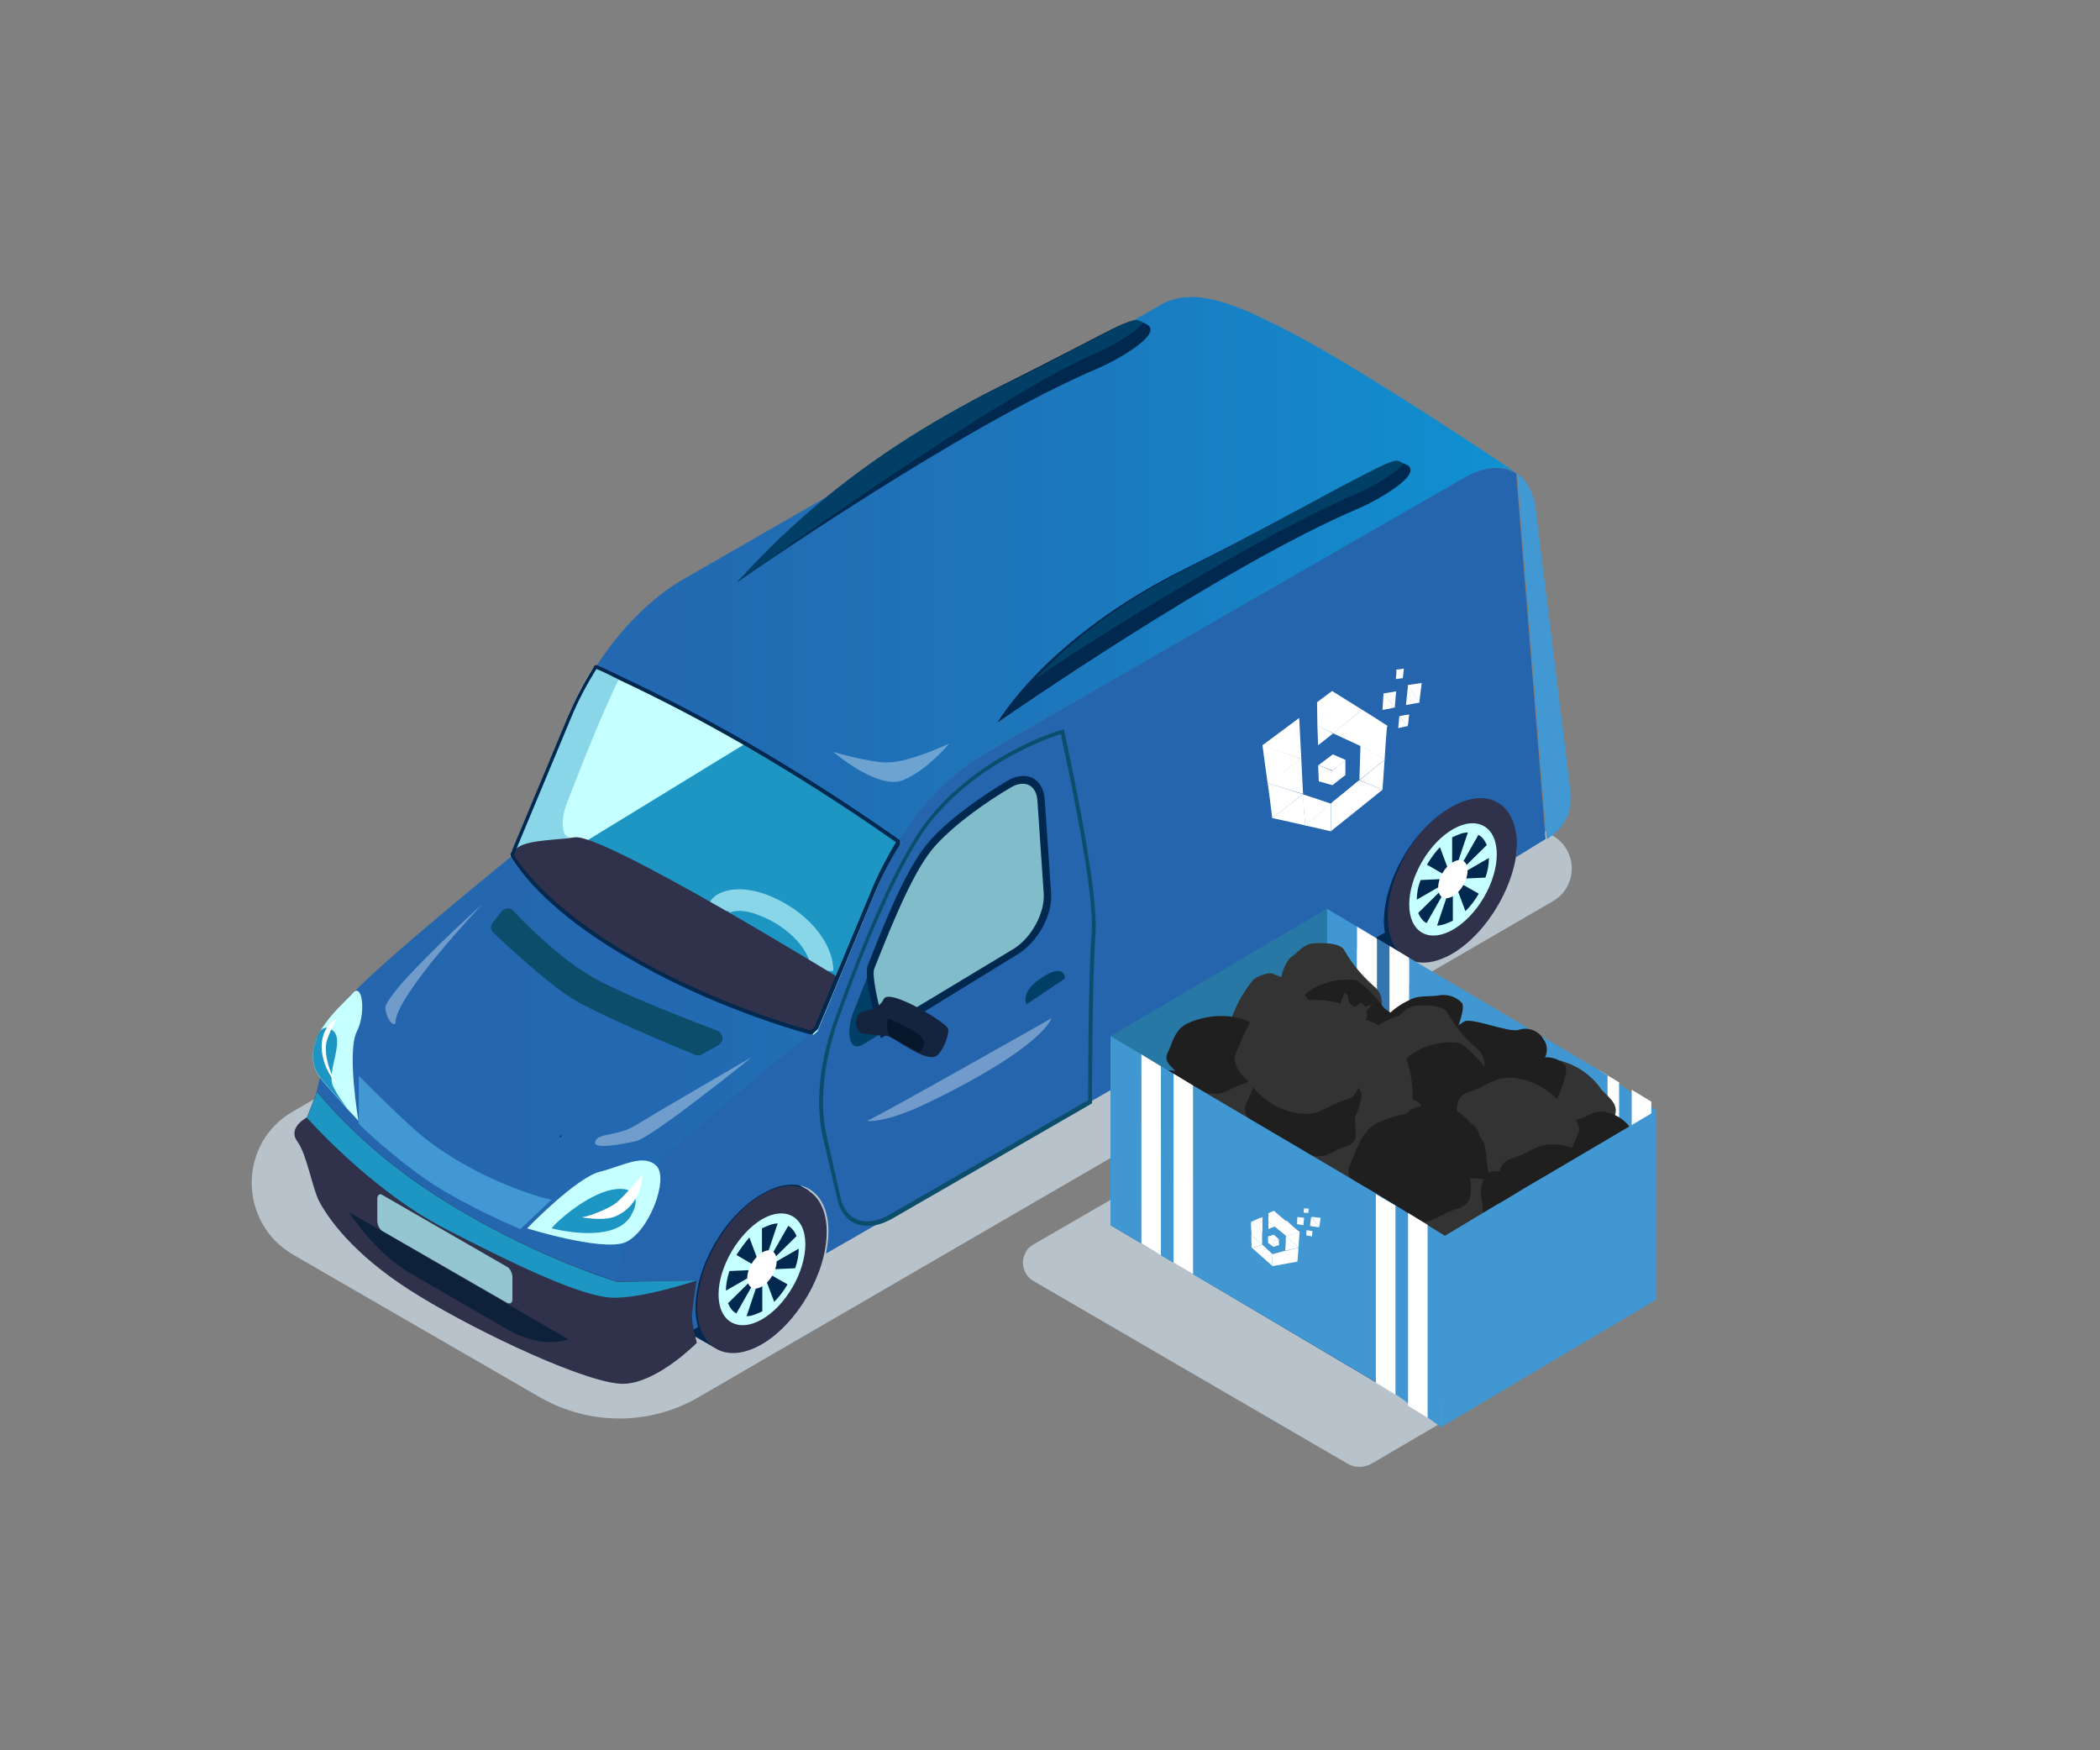 <?xml version="1.0" encoding="utf-8"?>
<!-- Generator: Adobe Illustrator 24.0.0, SVG Export Plug-In . SVG Version: 6.00 Build 0)  -->
<svg version="1.1" id="Layer_1" xmlns="http://www.w3.org/2000/svg" xmlns:xlink="http://www.w3.org/1999/xlink" x="0px" y="0px"
	 viewBox="0 0 600 500" style="enable-background:new 0 0 600 500;" xml:space="preserve">
<rect x="0" y="0" width="600" height="500" fill="#808080" stroke="none"/>
<style type="text/css">
	.st0{opacity:0.66;fill:#D3E3EF;enable-background:new    ;}
	.st1{fill:#01284F;}
	.st2{fill:#30314A;}
	.st3{fill:#C5FFFF;}
	.st4{fill:#FFFFFF;}
	.st5{fill:url(#SVGID_1_);}
	.st6{fill:#2565AD;}
	.st7{fill:#14243F;}
	.st8{fill:#4198D3;}
	.st9{fill:#013F66;}
	.st10{opacity:0.65;fill:#C5FFFF;enable-background:new    ;}
	.st11{fill:#06172B;}
	.st12{fill:#0D4D6C;}
	.st13{fill:#0D213B;}
	.st14{fill:#93C6D1;}
	.st15{fill:#1E96C4;}
	.st16{fill:#8AD6E9;}
	.st17{opacity:0.35;fill:#FFFFFF;enable-background:new    ;}
	.st18{fill:#4197D2;}
	.st19{fill:#3375AF;}
	.st20{fill:#204880;}
	.st21{fill:#2878A5;}
	.st22{fill:#333333;}
	.st23{fill:#1F1F1F;}
	.st24{fill:none;}
</style>
<path class="st0" d="M199.3,399.3l244.3-141.8c7.3-4.2,7.3-14.6,0-18.8l-112.2-64.8L83.7,317.5c-15.8,9.1-15.6,31.8,0,40.9
	l70.8,40.9C168.5,407.2,185.5,407.2,199.3,399.3z"/>
<g>
	<g>
		<polygon class="st1" points="231.1,344.9 231.1,340.1 223,335.5 197.9,381.4 204,384.9 		"/>
		<g>
			<path class="st1" d="M191.9,369.1c0-11.7,8.4-26.1,18.5-32.1c10.2-5.9,18.5-1.1,18.5,10.6c0,11.7-8.4,26.1-18.5,32.1
				C200.1,385.7,191.9,381,191.9,369.1z"/>
		</g>
		<g>
			<path class="st2" d="M217.7,384c10.2-6,18.5-20.4,18.5-32.1s-8.4-16.5-18.5-10.6c-10.2,6-18.5,20.4-18.5,32.1
				S207.5,389.9,217.7,384z M217.7,349.3c6.4-3.8,11.7-0.7,11.7,6.7s-5.3,16.5-11.7,20.2c-6.4,3.8-11.7,0.7-11.7-6.7
				C206,362,211.3,353,217.7,349.3z"/>
		</g>
		<g>
			<path class="st3" d="M205.3,369.8c0,7.8,5.6,11,12.4,7.1c6.8-3.9,12.4-13.5,12.4-21.5c0-7.8-5.6-11-12.4-7.1
				C210.9,352.4,205.3,362,205.3,369.8z"/>
		</g>
		<g>
			<path class="st1" d="M220.8,359.8l6.8-6.7c-0.6-1.4-1.4-2.4-2.4-2.9l-5,8.8C220.3,359.1,220.6,359.4,220.8,359.8z"/>
		</g>
		<g>
			<path class="st1" d="M220.6,362.6l6.6-0.3c0.7-2,1-3.8,1-5.6l-7.3,4.2C220.9,361.5,220.8,362,220.6,362.6z"/>
		</g>
		<g>
			<path class="st1" d="M219.9,364c-0.3,0.6-0.7,1.1-1.1,1.5l2.4,6.4c1.4-1.4,2.8-3.2,3.8-5L219.9,364z"/>
		</g>
		<g>
			<path class="st1" d="M216.4,366.8l-3.1,9.2c1.4,0,2.8-0.6,4.5-1.4v-8.2C217.3,366.6,216.9,366.8,216.4,366.8z"/>
		</g>
		<g>
			<path class="st1" d="M222.2,349.5c-1.4,0-2.8,0.6-4.5,1.4v8.2c0.4-0.3,1-0.4,1.4-0.4L222.2,349.5z"/>
		</g>
		<g>
			<path class="st1" d="M210.4,358.5l5,2.9c0.3-0.6,0.7-1.1,1.1-1.5l-2.4-6.4C212.8,355,211.6,356.7,210.4,358.5z"/>
		</g>
		<g>
			<path class="st1" d="M207.4,368.7l7.3-4.2c0-0.6,0.1-1.1,0.3-1.7l-6.6,0.3C207.8,365,207.4,366.9,207.4,368.7z"/>
		</g>
		<g>
			<path class="st1" d="M214.8,365.6l-6.8,6.7c0.6,1.4,1.4,2.4,2.4,2.9l5-8.8C215.2,366.3,214.9,366.1,214.8,365.6z"/>
		</g>
		<g>
			<path class="st1" d="M217.7,359.1v-8.2V359.1z"/>
		</g>
		<g>
			<path class="st4" d="M213.5,365.1c0,2.6,1.8,3.8,4.2,2.4s4.2-4.6,4.2-7.3s-1.8-3.8-4.2-2.4C215.5,359.2,213.5,362.4,213.5,365.1z
				"/>
		</g>
	</g>
	<g>
		<polygon class="st1" points="428.4,233.3 428.4,228.6 420.4,224 395.2,269.9 401.3,273.4 		"/>
		<g>
			<path class="st1" d="M389.2,257.6c0-11.7,8.4-26.1,18.5-32.1c10.2-5.9,18.5-1.1,18.5,10.6c0,11.7-8.4,26.1-18.5,32.1
				C397.5,274,389.2,269.3,389.2,257.6z"/>
		</g>
		<g>
			<path class="st2" d="M415,272.4c10.2-6,18.5-20.4,18.5-32.1s-8.4-16.4-18.5-10.6c-10.2,6-18.5,20.4-18.5,32.1
				C396.4,273.6,404.8,278.4,415,272.4z M415.1,237.6c6.4-3.8,11.7-0.7,11.7,6.7s-5.3,16.5-11.7,20.2c-6.4,3.8-11.7,0.7-11.7-6.7
				C403.4,250.5,408.6,241.4,415.1,237.6z"/>
		</g>
		<g>
			
				<ellipse transform="matrix(0.505 -0.863 0.863 0.505 -11.093 482.696)" class="st3" cx="415.1" cy="251" rx="17.6" ry="10.2"/>
		</g>
		<g>
			<path class="st1" d="M418,248.1l6.8-6.7c-0.6-1.4-1.4-2.4-2.4-2.9l-5,8.8C417.6,247.4,417.9,247.7,418,248.1z"/>
		</g>
		<g>
			<path class="st1" d="M417.9,251l6.5-0.3c0.7-1.9,1-3.8,1-5.6l-7.3,4.2C418.2,249.8,418.2,250.5,417.9,251z"/>
		</g>
		<g>
			<path class="st1" d="M417.4,252.4c-0.3,0.6-0.7,1.1-1.1,1.5l2.4,6.4c1.4-1.4,2.8-3.2,3.8-5L417.4,252.4z"/>
		</g>
		<g>
			<path class="st1" d="M413.7,255.2l-3.1,9.2c1.4,0,2.8-0.6,4.5-1.4v-8.2C414.6,254.9,414.1,255.1,413.7,255.2z"/>
		</g>
		<g>
			<path class="st1" d="M419.4,237.8c-1.4,0-2.8,0.6-4.5,1.4v8.2c0.4-0.3,1-0.4,1.4-0.4L419.4,237.8z"/>
		</g>
		<g>
			<path class="st1" d="M407.7,247l5,2.9c0.3-0.6,0.7-1.1,1.1-1.5l-2.4-6.4C410.1,243.4,408.9,245,407.7,247z"/>
		</g>
		<g>
			<path class="st1" d="M404.8,257l7.3-4.2c0-0.6,0.1-1.1,0.3-1.7l-6.5,0.3C405.1,253.4,404.8,255.2,404.8,257z"/>
		</g>
		<g>
			<path class="st1" d="M412,254.1l-6.8,6.7c0.6,1.4,1.4,2.4,2.4,2.9l5-8.8C412.5,254.8,412.3,254.5,412,254.1z"/>
		</g>
		<g>
			<path class="st1" d="M415.1,247.4v-8.2V247.4z"/>
		</g>
		<g>
			<path class="st4" d="M410.9,253.6c0,2.7,1.8,3.8,4.2,2.4s4.2-4.6,4.2-7.3s-1.8-3.8-4.2-2.4S410.9,250.9,410.9,253.6z"/>
		</g>
	</g>
	
		<linearGradient id="SVGID_1_" gradientUnits="userSpaceOnUse" x1="-927.051" y1="-173.99" x2="-581.541" y2="-173.99" gradientTransform="matrix(-1 0 0 -1 -493.671 64)">
		<stop  offset="0" style="stop-color:#0F92D3"/>
		<stop  offset="8.520000e-02" style="stop-color:#128BCD"/>
		<stop  offset="0.4" style="stop-color:#1D76BB"/>
		<stop  offset="0.708" style="stop-color:#2369B1"/>
		<stop  offset="1" style="stop-color:#2565AD"/>
	</linearGradient>
	<path class="st5" d="M433.4,135.2c-3.8-2.4-9.1-2.1-14.8,1.3L282,214.9c-9.5,5.4-18.4,14.6-25.2,25.5c-2.8,4.3-5.2,8.9-7.1,13.8
		l-16.4,39.6c-0.4,0.3-0.7,0.6-1.1,1c-14.6,12-44.3,36.7-47.1,41.5c-3.6,6.7-8.4,27.8-8.4,27.8l-1.8,6.4l3.6,20.2l0.1,0.4
		l-86.9-49.6l-0.1-0.4l-3.6-20.2l1.8-6.4c0,0,0.7-2.9,1.7-7c1.7-6.7,4.5-16.6,6.7-20.6c2.8-5.2,34-30.9,48.2-42.5l16.4-39.6
		c2.1-4.9,4.6-9.8,7.4-14.2c6.8-10.7,15.8-19.8,25-25.1l136.6-78.5c10.2-5.9,24.4,1.7,34,6.4C386.8,103.8,430,132.9,433.4,135.2z"/>
	<path class="st6" d="M433.1,244.9c0.1-1.1,0.3-2.2,0.3-3.5c0-12-8.5-16.9-19-10.7c-10.5,6-19,20.6-19,32.6c0,1.1,0.1,2.1,0.3,3.1
		L236,358.1c0.4-2.1,0.7-4.2,0.7-6.3c0-12-8.5-16.9-19-10.7c-10.5,6-19,20.6-19,32.6c0,2,0.3,3.8,0.7,5.4l-21.1,12.1l-0.1-0.4
		l-3.6-20.2l1.8-6.4c0,0,4.7-21,8.4-27.8c2.8-5,32.3-29.6,47.1-41.5c0.4-0.3,0.8-0.7,1.1-1l16.4-39.6c1.9-4.7,4.3-9.5,7.1-13.8
		c6.8-11,15.9-20.1,25.2-25.5l136.6-78.5c5.9-3.4,11.1-3.6,14.8-1.3c0.1,0,0.1,0.1,0.1,0.1l8.4,104.4L433.1,244.9z"/>
	<polygon class="st7" points="160.4,324.8 159.8,324.8 160.4,324.2 	"/>
	<path class="st8" d="M441.9,239.7l-8.4-104.4c2.6,1.8,4.5,5,5.2,9.5l10,81.1C449.6,231.5,446.8,237,441.9,239.7z"/>
	<path class="st9" d="M246.7,298.3c-4.3,2.6-5-3.6-2.9-9.1c6.4-16.2,15.6-40.6,22.9-48.5c6-6.6,14.8-12.4,21.2-16.3
		c4.9-2.9,9.1-1.1,9.5,4.3l1.8,26.5c0.4,5.9-3.8,13.5-9.1,16.7L246.7,298.3z"/>
	<g>
		<path class="st10" d="M248.9,276.3c6-15.1,11.9-29.1,17.9-35.7s14.8-12.4,21.2-16.3c4.9-2.9,9.1-1.1,9.5,4.3l1.8,26.5
			c0.4,5.9-3.8,13.5-9.1,16.7L252.1,295C252.1,295,247.7,279.3,248.9,276.3z"/>
		<path class="st1" d="M251.7,296.6l-0.4-1.3c-0.8-2.6-4.6-16-3.4-19.4c5.9-15.1,11.7-29.1,18-36c6.1-6.7,15.1-12.7,21.5-16.6
			c2.8-1.8,5.6-2.1,7.7-1c2,1.1,3.2,3.2,3.4,6.1l1.8,26.5c0.6,6.3-3.8,14.2-9.5,17.7L251.7,296.6z M292.3,223.9
			c-1.3,0-2.5,0.4-3.9,1.3c-6.4,3.8-15.1,9.8-21,16.2c-5.9,6.4-11.7,20.4-17.6,35.3c-0.8,1.7,1.1,10.3,2.9,16.6l37-22.3
			c5-3.1,8.9-10.3,8.5-15.8l-1.8-26.5c-0.1-2.1-1-3.6-2.2-4.3C293.5,224,293,223.9,292.3,223.9z"/>
	</g>
	<path class="st11" d="M162.6,239.3l2.2-0.6C164,239.2,163.2,239.3,162.6,239.3z"/>
	<g>
		<path class="st12" d="M247.8,350.2c-1.3,0-2.4-0.3-3.5-0.7c-2.5-1.1-4.2-3.4-5-6.7l-4.2-18c-2.2-9.5-1-21.5,3.5-33.9
			c7.3-20.2,18-46.9,27.6-58.1c15.3-18.1,37-24.3,37.2-24.3l0.6-0.1l0.1,0.6c0.4,1.8,9.9,44.5,8.9,57.9c-1,13.3-1,47.7-1,48v0.3
			l-57.2,33C252.4,349.5,250,350.3,247.8,350.2z M236.2,324.6l4,17.7c0.7,2.9,2.2,5,4.5,6c2.6,1.1,6.1,0.7,9.6-1.4l56.6-32.6
			c0-3.5,0-35,1-47.7c1-12.4-7.7-51.6-8.8-56.9c-3.5,1.1-22.3,7.5-36.1,23.7c-9.5,11.1-20.2,37.6-27.5,57.9
			C235.3,303.6,234,315.3,236.2,324.6L236.2,324.6z"/>
	</g>
	<g>
		<path class="st3" d="M232.1,295.5h-0.1c-17.7-5-35.6-12.4-50.5-20.9c-16.6-9.5-28.9-19.8-35.6-29.8c-0.1-0.1-0.1-0.4,0-0.6
			l16.4-39.6c2.1-4.9,4.5-9.8,7.4-14.2c0.1-0.1,0.3-0.3,0.4-0.3s0.1,0,0.3,0c2.4,1.1,4.6,2.1,6.8,3.2c11.9,5.6,23.8,11.9,35.8,18.8
			c14.6,8.4,29.4,17.9,44.1,28.2c0.3,0.1,0.3,0.6,0.1,0.7c-2.8,4.3-5.2,8.9-7.1,13.7l-16.4,39.6c0,0.1-0.1,0.1-0.1,0.3
			c-0.4,0.3-0.7,0.6-1.1,1C232.3,295.4,232.2,295.5,232.1,295.5z"/>
	</g>
	<path class="st2" d="M199.1,383.6c0,0-10.9,11.1-20.5,11.7s-41.8-14.6-58.7-25c-16.9-10.2-25.1-20.5-28.6-26.9
		c-2.1-3.9-3.6-13.7-6.4-17.4c-2.8-3.9,2.8-6.8,2.8-6.8l2.9-7.4c0,0,11.8,15.2,32.8,28.9c27.5,17.9,53,25.4,53,25.4l22.6-0.3
		c0,0-1.1,7.4-1.3,9.9C197.6,378,199.1,383.6,199.1,383.6z"/>
	<path class="st13" d="M144.5,379.5L117.7,364c-6.6-3.8-12.8-10-18-17.7c0-0.1,62.7,36.3,62.7,36.3
		C157.5,384.3,151.1,383.4,144.5,379.5z"/>
	<path class="st14" d="M144.9,372.2l-35.6-20.5c-0.8-0.4-1.5-1.8-1.5-2.9v-6.3c0-1.1,0.7-1.7,1.5-1.1l35.6,20.5
		c0.8,0.4,1.5,1.8,1.5,2.9v6.3C146.4,372.2,145.8,372.6,144.9,372.2z"/>
	<path class="st15" d="M199.1,365.8c0,0-15.9,5.3-24.4,4.9s-26.5-8.8-47.7-19.8c-21.2-11-39.3-31.6-39.3-31.6l2.9-7.4
		c0,0,11.8,15.2,32.8,28.9c27.5,17.9,53,25.4,53,25.4L199.1,365.8z"/>
	<g>
		<path class="st3" d="M102.4,320.2c0,0-1.1-1.3-2.7-2.9c0,0,0,0-0.1-0.1l-0.1-0.1c-2.9-3.4-7.3-8.1-8.1-9.3
			c-2.5-3.5-2.4-7.1-1.1-10.5V297c0.4-0.8,0.8-1.8,1.3-2.6c2.9-4.9,7.7-8.9,9.2-10.7c2.7-3.2,3.9,5.6,1.1,11.1
			C99.1,300.5,102.4,320.2,102.4,320.2z"/>
		<path class="st3" d="M150.6,350.9c0,0,14.1-14.6,20.9-16.2c6.7-1.7,12.3-5.2,16-1.7c3.8,3.6-2.2,19.4-9.1,22
			C171.4,357.4,150.6,350.9,150.6,350.9z"/>
	</g>
	<g>
		<path class="st8" d="M103.5,310.1v10.7c0,0,9.3,9.2,20.1,16.3s24.8,13,24.8,13l7-6.5c0,0-18.8-4.6-35-17.4
			C114.9,321.7,103.5,310.1,103.5,310.1z"/>
		<path class="st8" d="M148.7,351.1l-0.7-0.3c-0.1,0-14.2-5.9-25-13c-10.6-7.1-20.1-16.3-20.2-16.5l-0.3-0.3v-13.7l1.8,1.8
			c0.1,0.1,11.6,11.7,16.9,15.9c15.8,12.5,34.4,17.3,34.6,17.3l1.8,0.4L148.7,351.1z M104.5,312.7v7.8c1.7,1.5,10.2,9.6,19.7,15.9
			c9.2,6.1,21.2,11.3,24,12.5l5.2-4.9c-5.2-1.5-20.4-6.7-33.6-17.1C115.5,323.5,108,316.1,104.5,312.7L104.5,312.7z"/>
	</g>
	<path class="st16" d="M161.9,229.6c-1.7,4.5-1.5,9.2,0.7,9.6l-15.9,4.2l0.1-0.4l15.9-38.2c2.1-4.9,4.6-9.8,7.4-14.2
		c2.2,1,4.6,2.1,6.8,3.2C171.7,204.5,166.1,218.8,161.9,229.6z"/>
	<path class="st15" d="M256.7,240.6c-2.8,4.3-5.2,8.9-7.1,13.8l-10.3,24.8l-73.5-37.9l46.9-28.7
		C227.5,220.9,242.1,230.3,256.7,240.6z"/>
	<g>
		<path class="st16" d="M238.1,277.4h-6.3c0-4.9-5.3-12.3-15.1-16c-5-2-8.1-1-8.6-0.4c0,0,0.3-0.3,0.3-0.7l-6.3-0.1
			c0-1.8,1-3.4,2.6-4.5c2.6-1.7,7.7-2.6,14.4-0.1C230.1,259.8,238.1,268.9,238.1,277.4z"/>
	</g>
	<path class="st2" d="M239.3,279.1l-6.1,14.9c-0.4,0.3-0.7,0.6-1.1,1c-34.2-9.8-71.7-29-85.8-50.6c0.1-0.4,0.3-0.8,0.6-1.3
		c2.2-3.2,10.2-2.9,17.3-3.9C172.2,237.9,239.3,279.1,239.3,279.1z"/>
	<path class="st7" d="M246.1,289c0,0,4.9-0.3,6.4-3.6s18,6.8,18.4,8.5s-1.8,7.4-3.9,8c-3.6,1-12.1-6-13.7-6s-7.3-0.7-7.3-0.7
		S242.6,292.2,246.1,289z"/>
	<path class="st11" d="M253.5,291.5v2.5c0,1,0.6,2,1.5,2.5l7.7,4.2c0,0,2.9-2.6,0-5c-2.2-1.8-6.7-3.9-8.4-4.6
		C253.8,290.9,253.5,291.2,253.5,291.5z"/>
	<path class="st9" d="M293.3,286.9c0,0-2.1-3.5,4.5-7.7c6.5-4.3,6.5,0.3,6.5,0.3L293.3,286.9z"/>
	<path class="st1" d="M170.4,191.1c2.4,1,4.6,2.1,6.7,3.2c11.9,5.6,23.6,11.7,35.4,18.5c14.5,8.4,29,17.6,43.5,27.8
		c-2.6,4.3-5,8.9-7,13.7l-10.2,24.5l-6.1,14.6c-0.3,0.3-0.7,0.7-1.1,1c-33.7-9.6-70.8-28.7-84.8-50.1l0.4-0.8l0.1-0.4l15.8-37.9
		C165.1,200.3,167.6,195.6,170.4,191.1L170.4,191.1z M170.4,190c-0.3,0-0.7,0.1-0.8,0.6c-2.9,4.6-5.3,9.3-7.4,14.2l-15.8,37.9
		l-0.1,0.4l-0.4,0.8c-0.1,0.3,0,0.7,0.1,1c6.6,10.2,18.8,20.5,35.3,29.8c14.8,8.5,32.5,15.8,50.1,20.8c0.1,0,0.1,0,0.3,0
		c0.3,0,0.6-0.1,0.7-0.3c0.4-0.4,0.7-0.7,1.1-1c0.1-0.1,0.1-0.3,0.3-0.4l6.1-14.6l10.2-24.5c1.9-4.6,4.3-9.1,7-13.4
		c0.3-0.6,0.1-1.3-0.3-1.5c-14.5-10.2-29.1-19.5-43.6-27.9c-11.7-6.7-23.7-13-35.4-18.5c-2.2-1.1-4.5-2.1-6.8-3.2
		C170.7,190,170.6,190,170.4,190L170.4,190z"/>
	<path class="st15" d="M99.5,317c-2.9-3.4-7.3-8.1-8.1-9.3c-2.5-3.5-2.4-7.1-1.1-10.5V297c0.1-0.4,0.6-1.8,1.3-2.6
		c0.8-0.8,1.9-1.3,3.5,0c3.5,2.8-1.8,11.7,0,15.8C96.5,313.2,98.8,316,99.5,317z"/>
	<path class="st4" d="M96.4,290.8c0,0-4.5,2.1-4.5,8.2s4.5,11.1,4.5,11.1s-4-6.3-3.2-12.1C93.8,295.2,96.4,290.8,96.4,290.8z"/>
	<path class="st15" d="M157.6,350.9c1.5-2.1,10.2-9.6,17.1-11s8.6,2.6,5.3,7.8C174.8,355.5,157.6,350.9,157.6,350.9z"/>
	<path class="st4" d="M166,347.7c0.8,0.3,7.9-2.2,10.2-4.2c2.2-1.8,7.4-8,7.4-8s0,8.9-8.1,12.1C172.1,348.9,166,347.7,166,347.7z"/>
	<path class="st12" d="M143.2,260.5c0.8-1.1,2.5-1.4,3.5-0.3c4.2,4.5,14.6,14.9,24.7,20.1c9.5,4.9,25.6,11.1,33.5,14.1
		c1.8,0.7,2.1,3.2,0.3,4.2l-4.6,2.6c-0.6,0.4-1.4,0.4-2.1,0.1c-5-2.1-26.5-10.9-34.6-15.8c-7.5-4.5-19.1-15.5-23-19.1
		c-0.7-0.7-0.8-1.8-0.3-2.6L143.2,260.5z"/>
	<path class="st17" d="M137.8,258.3c0,0-13.9,12.5-22,21.5c-3.5,3.9-5.9,7.1-5.7,8.4c0.7,4.2,2.9,5,2.9,3.9
		C113,284.4,137.8,258.3,137.8,258.3L137.8,258.3z"/>
	<path class="st17" d="M214.9,301.9c0,0-28.6,23.1-33.2,24.1c-4.6,1-12.6,2.5-11.6,0s6.4-1.3,11.6-4.6
		C186.9,318.2,214.9,301.9,214.9,301.9z"/>
	<g>
		<path class="st1" d="M210.6,166.3c0,0,34.7-36,74.4-55.6c39.6-19.7,37.6-20.8,42.7-18c4.9,2.8-9.3,10.5-13.5,12.3
			C274.6,121.7,210.6,166.3,210.6,166.3z"/>
		<path class="st9" d="M210.6,166.3c7.9-8.6,31.5-34.7,75.3-55.9c11.4-5.4,19.2-9.8,25-12.7c8.4-4.3,12.1-6.3,13.7-6.3
			c0.4,0,0.8,0.1,2,0.8c-1.1,1.9-8.1,6.4-13.1,8.5C286.6,112.2,226.2,155.3,210.6,166.3z"/>
		<path class="st1" d="M285,206.4c0,0,13.7-24.1,53.3-43.8s58.8-32.8,63.7-29.8c4.9,2.8-9.3,10.5-13.5,12.3
			C349,161.8,285,206.4,285,206.4z"/>
		<path class="st9" d="M295.9,193.9c8-8.6,21.8-20.8,43.4-31.5c11.3-5.6,40.3-21.6,46-24.5c8.2-4.3,12.1-6.3,13.7-6.3
			c0.4,0,0.8,0.1,2,0.8c-1.1,1.9-8.1,6.4-13.1,8.5C361,152.3,311.5,182.9,295.9,193.9z"/>
	</g>
	<path class="st17" d="M238.1,214.8c0,0,12.7,10.9,19.8,8.1c7-2.8,13.3-10.5,13.3-10.5s-11.3,5.4-17.6,5.4
		C248.6,217.9,238.1,214.8,238.1,214.8z"/>
	<path class="st17" d="M247.7,320.2c2.8-1,52.7-29.3,52.7-29.3s-2.1,8-34.4,23.7C252.6,321.2,247.7,320.2,247.7,320.2z"/>
</g>
<g>
	<path class="st18" d="M473.3,317.2c-0.6,4.8-5,7.8-8.7,6.9c-2.7-0.6-5-3.3-5.3-6.6c0-3.4,0-6.9,0-10.3
		C464,310.5,468.6,313.9,473.3,317.2z"/>
	<polygon class="st4" points="471.8,314.7 471.8,368.5 466.2,365.3 466.2,311.3 	"/>
	<polygon class="st4" points="457,305.8 457,359.8 462.6,363.1 462.6,309.2 	"/>
	<path class="st0" d="M467.9,373.6L392.1,418c-2.3,1.4-5.1,1.4-7.3,0l-89.6-52.1c-2.8-1.7-3.8-5.4-2.1-8.2c0,0,0-0.1,0-0.1
		c0.5-0.9,1.2-1.5,2-2l71.9-41.6L467.9,373.6z"/>
	<polygon class="st18" points="379.1,259.6 379.1,313.6 387.7,318.7 387.7,264.7 	"/>
	<polygon class="st18" points="459.3,307.2 459.3,361 453.7,357.8 450.1,355.6 444.5,352.3 402.6,327.5 402.6,273.6 444.5,298.4 
		450.1,301.7 453.7,303.8 	"/>
	<polygon class="st19" points="468.1,346.5 468.1,366.2 459.3,361 459.3,351.7 	"/>
	<polygon class="st19" points="393.4,268.1 393.4,322.1 397,324.2 397,270.2 	"/>
	<polygon class="st4" points="397,270.2 397,324.2 402.6,327.5 402.6,273.6 	"/>
	<polygon class="st4" points="387.7,264.7 387.7,318.7 393.4,322.1 393.4,268.1 	"/>
	<polygon class="st20" points="467.6,365.7 378.6,313.1 317.3,350 406.3,402.7 	"/>
	<polygon class="st21" points="379.1,259.6 379.1,313.6 317.3,350 317.3,296 	"/>
	<g>
		<polygon class="st19" points="470,338.8 470,358.4 461.4,353.3 461.4,344 		"/>
		<path class="st22" d="M365.4,282.4c0.8-4.9,1.9-7.9,3.8-9.2c1.9-1.4,3.3-3.5,6-3.7c2.7-0.2,7.9-0.2,8.9,2c2.2,3.8,5,7.2,8.3,10.1
			c2,1.5,2.9,4.1,2.1,6.5c-0.6,1.7-1.5,4.9-7.7,4.4c-6.3-0.6-19.9,6.5-21.4-2.1C365.1,288.2,365.1,281,365.4,282.4z"/>
		<path class="st23" d="M421.4,313c4.4,1.6-7.4-2.1-7.4-4.5s-1.7-2.6-0.3-5c1.4-2.5-4.8-6.2,4.7-11.7c2.1-1.2,12.7,3.3,15.5,2.4
			c2.3-0.8,4.9-0.1,6.5,1.8c1,1.5,3.3,3.9-0.7,8.9c-3.9,4.9-11.3,11.6-13.2,10.7C424.7,314.8,423,313.9,421.4,313z"/>
		<path class="st23" d="M373.5,283.5c4-2.9,8.9-4.1,13.8-3.5c1.7,0.5,5.8,4.7,7.7,7.4c1.9,2.7,9.2,3.8,5.8,9.2
			c-3.4,5.4-10,10.3-13.2,9.8s-11.7,1.1-14-3.8C371.3,297.6,369.1,287.3,373.5,283.5z"/>
		<path class="st22" d="M357.8,280.2c-12.5,15.9-5.7,30.2-5.7,30.2s-2.4,2.6-1.8,3.4s1.7-0.3,4.1-0.3c17.2,0.7,23.8-8.4,23.8-8.4
			s2.4-0.6,1.9-2c-0.5-1.5-2.4-1.7-2.4-1.7s1.4-18.4-13.6-23C363.2,277.3,358.7,278.9,357.8,280.2z"/>
		<path class="st23" d="M403.9,305.2c-3.9,0.8-2,0.2-4.8-1.8s-2.1-0.5-3.6-1.7c-1.4-0.9-1.9-2.7-1.2-4.3c0.7-1.8-1.2-3.4,1.4-6.6
			c2.1-2.3,4.6-4.1,7.4-5.3c1.9-1.2,5.6-0.7,8.4-1.2c2.3-0.3,4.6,0.5,6.2,2.2c0.9,1.1-0.6,6.5-3.1,11.2
			C412.1,302.5,405.5,304.8,403.9,305.2z"/>
		<path class="st22" d="M387,306c0.7-3.4-2.5-10.2,3.4-11.9c5.8-1.7,7.1-4.7,13.4-3.9c5.3,0.8,10.1,3.6,13.4,8
			c1.1,2.1,6.1,4.4,4.1,8.4s-3.1,9.8-8.2,12.2c-5.1,2.3-10.6,3.3-16.2,2.9c-4.9-0.3-13.2-3-12.5-7.3
			C384.9,311.5,385.7,308.6,387,306z"/>
		<path class="st22" d="M427,318.4c0.6-3.4-2.5-10.2,3.3-11.9c5.7-1.7,7.1-4.6,13.4-3.9c5.3,0.8,10.1,3.6,13.4,8
			c1.1,2.1,6.1,4.4,4.1,8.5s-3.1,9.8-8.2,12.1c-5.1,2.3-10.6,3.3-16.2,2.9c-4.9-0.3-13.2-3-12.5-7.3
			C424.9,323.9,425.8,321.1,427,318.4z"/>
		<path class="st23" d="M399.1,325c0.6-3.4-2.6-10.2,3.3-11.9c5.8-1.7,7.1-4.6,13.4-3.9c5.3,0.8,10.1,3.6,13.4,8
			c1,2.1,6.1,4.4,4.1,8.5s-3,9.8-8.2,12.1c-5.1,2.3-10.6,3.3-16.2,2.9c-4.9-0.3-13.2-3-12.5-7.3C396.9,330.5,397.8,327.7,399.1,325z
			"/>
		<path class="st23" d="M431.7,339.5c0.5-2.4-1.8-7.2,2.4-8.4s4.9-3.3,9.4-2.8c3.8,0.6,7.1,2.6,9.4,5.6c0.8,1.6,4.3,3.1,2.9,6
			c-1.4,2.8-2.1,7.1-5.7,8.5c-3.6,1.6-7.4,2.3-11.3,2.1c-3.5-0.2-9.4-2.1-8.8-5.2C430.2,343.3,430.8,341.3,431.7,339.5z"/>
		<path class="st23" d="M449.3,326.2c0.3-1.8-1.4-5.6,1.8-6.5c3.1-0.9,3.8-2.5,7.3-2.1c2.9,0.5,5.5,2,7.3,4.4
			c0.6,1.2,3.4,2.4,2.4,4.7c-1,2.4-1.7,5.4-4.5,6.7c-2.8,1.2-5.8,1.8-8.9,1.6c-2.7-0.2-7.3-1.6-6.9-3.9
			C448.1,329.3,448.6,327.7,449.3,326.2z"/>
		<path class="st22" d="M401.9,339.5c0.6-3.4-2.5-10.2,3.3-11.9c5.7-1.7,7.1-4.6,13.4-3.9c5.3,0.8,10.1,3.6,13.4,8
			c1.1,2.1,6.1,4.4,4.1,8.4s-3.1,9.8-8.2,12.2c-5.1,2.3-10.6,3.3-16.2,2.9c-4.9-0.3-13.2-3-12.5-7.3
			C399.8,345,400.7,342.2,401.9,339.5z"/>
		<path class="st23" d="M368.8,309.2c-1.1-4.3-0.3-2.4,2-5.4c2.4-3,0.5-2.4,1.9-3.9c1.3-1.6,3.5-2.2,5.4-1.5
			c2.4,0.7,4.3-1.5,8.6,1.1s5.5,6,7.1,8s1.2,6.2,2,9.1c0.5,2.6-0.5,5.2-2.6,6.9c-1.5,1-8.4-0.3-14.5-2.9
			C374,318.3,370.4,314.2,368.8,309.2z"/>
		<path class="st22" d="M424,358.1c-0.8,4.9-1.9,7.9-3.9,9.2c-2,1.4-3.3,3.5-6,3.7c-2.7,0.2-7.9,0.2-8.8-2c-2.2-3.8-5-7.2-8.3-10.1
			c-2-1.5-2.8-4-2.1-6.4c0.6-1.7,1.5-4.9,7.7-4.4c6.3,0.6,20-6.4,21.4,2.1C424.3,352.4,424.3,359.6,424,358.1z"/>
		<path class="st23" d="M368,327.6c-4.4-1.6,7.4,2.1,7.4,4.5s1.7,2.8,0.3,5.2c-1.4,2.4,4.8,6.2-4.7,11.7c-2.1,1.2-12.7-3.3-15.5-2.4
			c-2.3,0.8-4.9,0.1-6.5-1.8c-1-1.5-3.3-3.9,0.7-8.9c3.9-4.9,11.3-11.6,13.2-10.7C364.7,326,366.4,326.7,368,327.6z"/>
		<path class="st23" d="M415.9,357.1c-4,2.9-8.9,4.2-13.8,3.6c-1.7-0.5-5.8-4.7-7.7-7.4c-1.9-2.7-9.2-3.8-5.8-9.2s10-10.3,13.2-9.8
			c3.3,0.6,11.7-1.1,14,3.8C418.2,342.9,420.3,353.3,415.9,357.1z"/>
		<path class="st22" d="M435.3,365.3c12.5-15.9,5.8-30.2,5.8-30.2s2.4-2.6,1.7-3.4c-0.7-0.8-1.7,0.3-4.1,0.5
			c-17.2-0.7-23.8,8.4-23.8,8.4s-2.4,0.5-1.9,1.9c0.5,1.5,2.4,1.7,2.4,1.7s-1.4,18.4,13.7,23C429.9,368.4,434.4,366.7,435.3,365.3z"
			/>
		<path class="st22" d="M434.4,365.8c0.2,0.5,1.7,0.2,1.8,3.9c-0.1,2-0.8,4-1.9,5.6c-1.7,3.7-8.9-1.1-7.9-3c0.7-2,1.7-1.8,2-2.8
			s-0.7-1.6,0.7-2.7C429.9,366.3,433.1,364.8,434.4,365.8z"/>
		<path class="st23" d="M432.9,371.3c0.5,0.5,0.9,1.3,0.9,2c0.1,1.7,1.2,0.6,0.6,2.1c-1.7,3.7-8.9-1.1-7.9-3s1.5-0.8,2-1.5
			c0.6-0.7,1.2,1.4,1.9,0.9C431.1,371.4,431.5,370.2,432.9,371.3z"/>
		<path class="st23" d="M385.5,335.5c3.9-0.8,2-0.2,4.8,1.7s2.1,0.5,3.6,1.7c1.4,0.9,1.9,2.7,1.2,4.3c-0.7,1.8,1.2,3.4-1.4,6.6
			c-2.1,2.3-4.6,4.1-7.4,5.3c-1.9,1.2-5.7,0.7-8.4,1.2c-2.3,0.4-4.7-0.5-6.2-2.4c-0.9-1.1,0.6-6.5,3.1-11.2
			C377.5,337.9,383.9,335.7,385.5,335.5z"/>
		<path class="st22" d="M402.5,334.6c-0.6,3.4,2.6,10.2-3.3,11.9s-7.1,4.6-13.4,3.9c-5.3-0.8-10.1-3.6-13.4-8
			c-1.1-2.1-6.1-4.4-4.1-8.5s3.1-9.8,8.2-12.1c5.1-2.3,10.6-3.3,16.2-2.9c4.9,0.3,13.2,3,12.5,7.3
			C404.6,329.1,403.7,331.9,402.5,334.6z"/>
		<path class="st22" d="M362.4,322.1c-0.7,3.4,2.6,10.2-3.4,11.9c-6,1.7-7.1,4.7-13.4,3.9c-5.3-0.8-10.1-3.6-13.4-7.9
			c-1.1-2.1-6.1-4.4-4.1-8.4s3.1-9.8,8.2-12.2c5.1-2.3,10.6-3.3,16.2-2.9c4.9,0.3,13.2,3,12.5,7.3
			C364.5,316.7,363.6,319.5,362.4,322.1z"/>
		<path class="st23" d="M390.4,315.6c-0.6,3.4,2.5,10.2-3.3,11.9c-5.7,1.7-7.1,4.6-13.4,3.9c-5.3-0.8-10.1-3.6-13.4-8
			c-1.1-2.1-6.1-4.4-4.1-8.4s3-9.8,8.2-12.2c5.1-2.3,10.6-3.3,16.2-2.9c4.9,0.3,13.2,3,12.5,7.3
			C392.5,310.1,391.6,312.9,390.4,315.6z"/>
		<path class="st23" d="M357.7,301.2c-0.5,2.4,1.8,7.2-2.4,8.4s-4.9,3.3-9.4,2.8c-3.7-0.6-7.1-2.6-9.4-5.6c-0.8-1.6-4.3-3.1-2.9-6
			s2.1-6.9,5.8-8.5c3.5-1.6,7.5-2.3,11.3-2c3.5,0.2,9.4,2.1,8.8,5.2C359.2,297.5,358.6,299.4,357.7,301.2z"/>
		<path class="st23" d="M340.2,314.5c-0.3,1.8,1.4,5.6-1.8,6.5s-3.8,2.5-7.3,2.2c-2.9-0.4-5.5-2-7.3-4.4c-0.6-1.2-3.4-2.4-2.4-4.7
			c1-2.4,1.7-5.4,4.5-6.7c2.8-1.2,5.8-1.8,8.9-1.6c2.7,0.2,7.3,1.7,6.9,3.9C341.3,311.4,340.8,313,340.2,314.5z"/>
		<path class="st22" d="M387.5,301.2c-0.7,3.3,2.5,10.3-3.4,11.9s-7.1,4.7-13.4,3.9c-5.3-0.8-10.1-3.6-13.4-8
			c-1.1-2.1-6.1-4.4-4.1-8.4s3.1-9.8,8.2-12.1c5.1-2.3,10.6-3.2,16.2-2.8c4.9,0.3,13.2,2.9,12.5,7.3
			C389.5,295.8,388.6,298.5,387.5,301.2z"/>
		<path class="st23" d="M420.7,331.5c1.1,4.3,0.3,2.2-2,5.4c-2.4,3.1-0.5,2.4-1.9,3.9c-1.3,1.6-3.5,2.2-5.4,1.5
			c-2.4-0.7-4.3,1.5-8.5-1.1c-4.3-2.6-5.5-6-7.1-7.9s-1.2-6.2-2-9.1c-0.6-2.6,0.5-5.3,2.6-6.9c1.5-1,8.4,0.3,14.5,2.9
			C415.5,322.5,419,326.6,420.7,331.5z"/>
		<path class="st22" d="M394.9,300.2c0.8-4.9,1.9-7.9,3.8-9.2c1.9-1.4,3.3-3.5,6-3.7c2.7-0.2,7.9-0.2,8.8,2c2.2,3.8,5,7.2,8.3,10.1
			c2,1.5,2.8,4.1,2.1,6.5c-0.6,1.7-1.5,4.9-7.7,4.4c-6.3-0.6-20,6.4-21.4-2.1C394.6,306.1,394.6,298.8,394.9,300.2z"/>
		<path class="st23" d="M403,301.4c4-2.9,8.9-4.1,13.8-3.5c1.8,0.5,5.8,4.7,7.7,7.4s9.2,3.8,6,9.2c-3.3,5.4-10.1,10.3-13.2,9.8
			c-3.1-0.6-11.6,1.1-14-3.8S398.6,305.2,403,301.4z"/>
		<path class="st22" d="M383.7,293c-12.6,15.8-5.8,30.2-5.8,30.2s-2.4,2.6-1.8,3.4s1.7-0.3,4.1-0.3c17.2,0.7,23.8-8.4,23.8-8.4
			s2.4-0.6,2-2s-2.4-1.7-2.4-1.7s1.4-18.4-13.7-23C389,290.1,384.5,291.7,383.7,293z"/>
		<path class="st22" d="M384.5,292.7c-0.2-0.5-1.7-0.2-1.8-3.9c0.1-2,0.8-4,1.9-5.7c1.7-3.7,8.9,1.1,7.9,3s-1.7,1.8-2,2.8
			s0.7,1.6-0.7,2.7C389,292,386.1,293.6,384.5,292.7z"/>
		<path class="st23" d="M386.1,287.1c-0.2-0.5-0.8-0.3-0.9-2s-1.2-0.6-0.6-2.1c1.7-3.7,8.9,1.1,7.9,3s-1.5,0.8-2,1.5
			c-0.6,0.7-1.2-1.4-1.9-0.9C387.9,287,387.5,288.2,386.1,287.1z"/>
		<path class="st23" d="M433.4,323c-3.8,0.8-2,0.2-4.8-1.8s-2.1-0.5-3.6-1.7c-1.4-0.9-1.9-2.7-1.2-4.3c0.7-1.8-1.2-3.4,1.4-6.6
			c2.1-2.3,4.6-4.1,7.4-5.3c1.9-1.2,5.7-0.7,8.4-1.2c2.3-0.3,4.6,0.5,6.2,2.2c0.9,1.1-0.6,6.5-3.1,11.2
			C441.6,320.3,435,322.7,433.4,323z"/>
		<path class="st22" d="M416.5,323.8c0.6-3.4-2.5-10.2,3.3-11.9c5.7-1.7,7.1-4.7,13.4-3.9c5.3,0.8,10.1,3.6,13.4,8
			c1,2.1,6.1,4.4,4.1,8.4s-3,9.8-8.2,12.2c-5.1,2.3-10.6,3.3-16.2,2.9c-4.9-0.3-13.2-3-12.5-7.3
			C414.3,329.3,415.2,326.5,416.5,323.8z"/>
		<path class="st23" d="M428.6,342.8c0.7-3.3-2.5-10.2,3.4-11.9c5.8-1.7,7.1-4.6,13.4-3.9c5.3,0.8,10.1,3.6,13.4,8
			c1.1,2.1,6.1,4.4,4.1,8.5s-3.1,9.8-8.2,12.1c-5.1,2.3-10.6,3.3-16.2,2.9c-4.9-0.3-13.2-3-12.4-7.2
			C426.5,348.4,427.3,345.5,428.6,342.8z"/>
		<path class="st22" d="M431.5,357.3c0.6-3.4-2.6-10.2,3.3-11.9c5.8-1.7,7.1-4.6,13.4-3.9c5.3,0.8,10.1,3.6,13.4,8
			c1,2.1,6.1,4.4,4.1,8.4s-3,9.9-8.2,12.2c-5.1,2.3-10.6,3.3-16.2,2.9c-4.9-0.3-13.2-3-12.5-7.3C429.4,362.8,430.3,360,431.5,357.3z
			"/>
		<path class="st23" d="M398.3,327.1c-1.1-4.3-0.3-2.4,2-5.4c2.4-3,0.5-2.4,1.9-3.9c1.3-1.5,3.5-2.1,5.4-1.5
			c2.4,0.7,4.3-1.5,8.6,1.1s5.5,6,7.1,8s1.2,6.2,1.9,9.1c0.6,2.6-0.5,5.3-2.6,6.9c-1.5,1-8.4-0.3-14.5-2.9
			C403.6,336,400.1,331.9,398.3,327.1z"/>
		<path class="st23" d="M397.5,345.5c-4.4-1.6,7.4,2.1,7.4,4.5s1.7,2.7,0.3,5c-1.4,2.4,4.8,6.2-4.7,11.7c-2.1,1.2-12.7-3.3-15.5-2.4
			c-2.3,0.8-4.9,0.1-6.5-1.8c-1-1.5-3.3-3.9,0.7-8.9c3.9-4.9,11.3-11.6,13.2-10.7C394.2,343.6,395.9,344.5,397.5,345.5z"/>
		<path class="st23" d="M445.4,374.9c-4,2.8-8.9,4-13.8,3.5c-1.8-0.5-5.8-4.7-7.7-7.4c-1.9-2.7-9.2-3.8-5.8-9.2
			c3.4-5.4,10.1-10.3,13.2-9.8c3.1,0.6,11.6-1.1,14,3.8C447.8,360.7,449.8,371,445.4,374.9z"/>
		<path class="st23" d="M415,353.2c3.8-0.8,2-0.2,4.8,1.7c2.8,1.9,2.1,0.5,3.6,1.7c1.4,0.9,1.9,2.7,1.2,4.3
			c-0.7,1.8,1.2,3.4-1.4,6.6c-2.1,2.3-4.6,4.1-7.4,5.3c-1.9,1.2-5.7,0.7-8.4,1.2c-2.3,0.3-4.7-0.6-6.2-2.4
			c-0.9-1.1,0.6-6.5,3.1-11.2C406.8,355.8,413.4,353.5,415,353.2z"/>
		<path class="st22" d="M432,352.4c-0.6,3.4,2.5,10.2-3.3,11.9c-5.7,1.7-7.1,4.6-13.4,3.9c-5.3-0.8-10.1-3.6-13.4-8
			c-1-2.1-6.1-4.4-4.1-8.5s3-9.8,8.2-12.1c5.1-2.3,10.6-3.3,16.2-2.9c4.9,0.3,13.2,3,12.5,7.3C434.1,346.9,433.2,349.7,432,352.4z"
			/>
		<path class="st22" d="M391.9,340c-0.6,3.4,2.6,10.2-3.3,11.9c-5.8,1.7-7.1,4.6-13.4,3.9c-5.3-0.8-10.1-3.6-13.4-8
			c-1-2.1-6.1-4.4-4.1-8.4s3-9.8,8.2-12.2c5.1-2.3,10.6-3.3,16.2-2.9c4.9,0.3,13.2,3,12.5,7.3C394,334.5,393.1,337.3,391.9,340z"/>
		<path class="st23" d="M420,333.3c-0.7,3.4,2.5,10.2-3.4,11.9c-5.8,1.7-7.1,4.7-13.4,3.9c-5.4-0.7-10.2-3.6-13.4-8
			c-1.1-2.1-6.1-4.4-4.1-8.4s3.1-9.8,8.2-12.1c5.1-2.3,10.6-3.3,16.2-2.9c4.9,0.3,13.2,3,12.5,7.3
			C422.1,327.9,421.2,330.7,420,333.3z"/>
		<path class="st23" d="M387.2,319c-0.5,2.4,1.8,7.2-2.4,8.4s-4.9,3.3-9.4,2.8c-3.8-0.6-7.1-2.6-9.4-5.6c-0.8-1.6-4.3-3.1-2.9-6
			s2.1-6.9,5.8-8.5c3.5-1.6,7.5-2.3,11.3-2c3.5,0.2,9.4,2.1,8.8,5.2C388.7,315.2,388.1,317.2,387.2,319z"/>
		<path class="st23" d="M369.6,332.3c-0.3,1.8,1.4,5.6-1.8,6.5s-3.8,2.5-7.3,2.2c-2.9-0.5-5.5-2-7.3-4.4c-0.6-1.2-3.4-2.4-2.4-4.7
			c1-2.4,1.8-5.4,4.7-6.5c2.8-1.2,5.8-1.8,8.9-1.6c2.7,0.2,7.3,1.7,6.9,3.9C370.9,329.4,370.3,330.9,369.6,332.3z"/>
		<path class="st22" d="M387.8,302.3c-0.6,3.4,2.6,10.2-3.3,11.9c-5.8,1.7-7.1,4.6-13.4,3.9c-5.3-0.8-10.1-3.6-13.4-7.9
			c-1-2.1-6.1-4.4-4.1-8.5s3-9.8,8.2-12.1c5.1-2.2,10.6-3.2,16.1-2.9c4.9,0.3,13.2,2.9,12.5,7.3C389.9,296.9,389,299.7,387.8,302.3z
			"/>
		<path class="st23" d="M450.1,349.2c1.1,4.3,0.3,2.2-2,5.4c-2.4,3.1-0.5,2.4-1.9,3.9c-1.3,1.6-3.5,2.2-5.4,1.5
			c-2.4-0.7-4.3,1.5-8.6-1.1s-5.5-6-7.1-7.9c-1.6-1.9-1.2-6.2-1.9-9.1c-0.5-2.6,0.4-5.3,2.5-7c1.5-1,8.4,0.3,14.5,2.9
			C444.9,340.1,448.5,344.2,450.1,349.2z"/>
	</g>
	<path class="st18" d="M412.8,353c-0.4,18.2-0.8,36.4-1.1,54.7c-4.7-3.4-9.3-6.8-14-10.2l-5.6-3.3l-3.6-2.1l-5.7-3.4L340.9,364
		v-53.9l41.9,24.7l5.7,3.4l3.6,2.1l5.6,3.4C402.7,346.8,407.8,349.9,412.8,353z"/>
	<polygon class="st18" points="317.3,296 317.3,350 326.1,355.2 326.1,301.2 	"/>
	<polygon class="st18" points="331.7,304.6 331.7,358.6 335.3,360.7 335.3,306.7 	"/>
	<polygon class="st4" points="393.1,341.1 393.1,395 398.7,398.4 398.7,344.4 	"/>
	<polygon class="st4" points="402.3,346.5 402.3,401.6 407.9,405 407.9,349.9 	"/>
	<polygon class="st4" points="326.1,301.2 326.1,355.2 331.7,358.6 331.7,304.6 	"/>
	<polygon class="st4" points="335.3,306.7 335.3,360.7 340.9,364 340.9,310.1 	"/>
	<polygon class="st18" points="473.3,317.2 473.3,371.2 411.7,407.7 411.7,353.7 427.7,344.1 430,342.8 435.6,339.4 444.3,334.3 	
		"/>
	<g>
		<path class="st4" d="M362.4,349c0.5,0.5,1.1,0.9,1.7,1.4l-1.7,0.7C362.4,350.4,362.4,349.7,362.4,349z"/>
		<path class="st4" d="M362.4,349c0-0.8,0-1.6,0-2.4c0.5-0.3,1.1-0.5,1.6-0.7c1.1,1,2.3,2,3.5,3c-1.2,0.5-2.4,1.1-3.5,1.6
			C363.5,349.9,362.9,349.5,362.4,349z"/>
		<path class="st4" d="M364.1,350.3l3.4,2.8l3.9-1.1c-1.3-1-2.5-2.1-3.8-3.3C366.3,349.4,365.2,349.9,364.1,350.3z"/>
		<path class="st4" d="M367.4,353.1c1.1,1.1,2.3,2.2,3.6,3.3c0.1-1.4,0.2-2.9,0.3-4.4C369.9,352.4,368.6,352.8,367.4,353.1z"/>
		<path class="st4" d="M367.4,353.1c0,1.5-0.1,2.9-0.2,4.2c1.2-0.3,2.5-0.6,3.8-0.9C369.8,355.3,368.5,354.2,367.4,353.1z"/>
		<path class="st4" d="M367.2,357.4c1.1,1,2.2,2,3.5,3c0.1-1.3,0.2-2.6,0.3-3.9C369.6,356.7,368.4,357.1,367.2,357.4z"/>
		<path class="st4" d="M363.6,358.3c0,1.1-0.1,2.2-0.1,3.4l7.2-1.3l-3.4-3.1L363.6,358.3z"/>
		<path class="st4" d="M363.7,358.3c1,0.8,2,1.6,3,2.5c0-1.1,0.2-2.2,0.2-3.4C365.8,357.7,364.7,358,363.7,358.3z"/>
		<path class="st4" d="M363.6,358.3l-2.9,0.8c0.9,0.8,1.8,1.7,2.8,2.5C363.5,360.6,363.5,359.5,363.6,358.3z"/>
		<path class="st4" d="M360.6,355.5l3,2.8l-2.9,0.9C360.6,358,360.6,356.8,360.6,355.5z"/>
		<path class="st4" d="M357.7,356.5l3-0.9c0,1.2,0,2.4,0.1,3.6C359.7,358.2,358.7,357.4,357.7,356.5z"/>
		<path class="st4" d="M357.5,352.8l3.1,2.8l-3,0.9L357.5,352.8z"/>
		<path class="st4" d="M357.5,352.8c1-0.4,2-0.7,3.1-1v3.8C359.5,354.6,358.5,353.7,357.5,352.8z"/>
		<path class="st4" d="M357.4,349.1l3.3,2.7c-1.1,0.4-2.1,0.7-3.1,1.1C357.5,351.6,357.4,350.3,357.4,349.1z"/>
		<path class="st4" d="M357.4,349.1c1-0.5,2.1-1,3.3-1.4v4.2L357.4,349.1z"/>
		<path class="st4" d="M370.7,347.7c-0.1,0.7-0.1,1.4-0.1,2l1.9,0.3C371.9,349.2,371.3,348.5,370.7,347.7z"/>
		<path class="st4" d="M372.4,350c0.1-0.7,0.1-1.4,0.2-2.1c-0.7-0.1-1.3-0.2-2-0.2C371.3,348.5,371.9,349.2,372.4,350z"/>
		<path class="st4" d="M372.6,345.2c0.4,0,0.8,0,1.3,0.1l-0.1,1.2l-1-1.1C372.7,345.4,372.7,345.3,372.6,345.2z"/>
		<path class="st4" d="M373.8,346.5c-0.4,0-0.8-0.1-1.3-0.1c0-0.4,0-0.8,0.1-1.2C373,345.6,373.4,346.1,373.8,346.5z"/>
		<line class="st24" x1="360.6" y1="351.7" x2="360.6" y2="353.8"/>
		<line class="st24" x1="360.5" y1="353.9" x2="360.5" y2="354"/>
		<path class="st4" d="M362.3,353.2c0.5-0.1,1.1-0.3,1.6-0.5c0.5,0.4,1,0.9,1.5,1.3c-0.6,0.2-1.1,0.4-1.6,0.5
			C363.3,354.1,362.8,353.7,362.3,353.2z"/>
		<path class="st4" d="M363.8,354.5v1.7l1.6-0.5V354C364.9,354.2,364.3,354.4,363.8,354.5z"/>
		<path class="st4" d="M362.3,353.2v1.8c0.5,0.4,1,0.8,1.5,1.2v-1.7C363.3,354.1,362.8,353.6,362.3,353.2z"/>
		<line class="st24" x1="371.7" y1="355" x2="371.7" y2="354.5"/>
		<path class="st4" d="M374.7,347.6c0.9,0.1,1.7,0.2,2.6,0.3c-0.1,0.9-0.2,1.8-0.4,2.7C376.2,349.6,375.4,348.6,374.7,347.6z"/>
		<path class="st4" d="M376.9,350.6c-0.9-0.1-1.7-0.2-2.6-0.4l0.3-2.6C375.4,348.6,376.2,349.6,376.9,350.6z"/>
		<path class="st4" d="M373.3,351.4l1.7,0.3c-0.1,0.5-0.1,1-0.2,1.6C374.3,352.6,373.8,352,373.3,351.4z"/>
		<path class="st4" d="M373.3,351.4c0,0.5-0.1,1-0.1,1.5c0.5,0.1,1.1,0.2,1.7,0.3C374.3,352.6,373.8,352,373.3,351.4z"/>
	</g>
</g>
<g>
	<path class="st4" d="M376.4,207.3c1.5,0.7,3,1.5,4.5,2.2c-1.4,1.1-2.9,2.3-4.3,3.4C376.5,211.1,376.5,209.2,376.4,207.3z"/>
	<path class="st4" d="M376.4,207.4c0-2.2-0.1-4.5-0.1-6.8c1.4-1.1,2.9-2.1,4.3-3.2c3,1.9,5.8,3.6,8.5,5.3c-2.7,2.3-5.4,4.5-8.1,6.8
		C379.5,208.8,378,208.1,376.4,207.4z"/>
	<path class="st4" d="M380.9,209.5c2.8,1.3,5.4,2.5,8,3.7c2.5-1.9,5-3.9,7.6-5.8c-2.3-1.5-4.8-3.1-7.4-4.7
		C386.3,205,383.6,207.3,380.9,209.5z"/>
	<path class="st4" d="M388.7,213.1c2.4,1.4,4.7,2.7,6.9,3.9c0.2-3.1,0.4-6.3,0.7-9.7C393.8,209.3,391.3,211.2,388.7,213.1z"/>
	<path class="st4" d="M388.7,213c-0.1,3.4-0.2,6.7-0.3,9.8c2.5-2,4.9-3.9,7.3-5.8C393.5,215.8,391.1,214.4,388.7,213z"/>
	<path class="st4" d="M388.4,222.9c2.3,0.9,4.5,1.8,6.6,2.7c0.2-2.7,0.4-5.5,0.6-8.5C393.2,219,390.8,220.9,388.4,222.9z"/>
	<path class="st4" d="M380.3,229.5c0,2.7,0,5.4,0,7.9c5-4,9.9-7.9,14.7-11.8c-2.1-0.9-4.4-1.8-6.7-2.7
		C385.7,225.1,383,227.3,380.3,229.5z"/>
	<path class="st4" d="M380.6,229.2c2.4,0.6,4.7,1.1,6.9,1.7c0.1-2.5,0.2-5,0.4-7.6C385.5,225.3,383.1,227.2,380.6,229.2z"/>
	<path class="st4" d="M380.3,229.5c-2.5,2.1-4.9,4.2-7.4,6.3c2.6,0.6,5,1.1,7.4,1.7C380.3,234.9,380.3,232.2,380.3,229.5z"/>
	<path class="st4" d="M372.2,226.9c2.8,0.9,5.5,1.8,8.1,2.7c-2.5,2.1-5,4.2-7.4,6.3C372.7,232.9,372.4,230,372.2,226.9z"/>
	<path class="st4" d="M363.5,233.7c2.9-2.3,5.9-4.6,8.8-6.8c0.2,3.1,0.4,6,0.6,8.9C369.9,235.1,366.8,234.4,363.5,233.7z"/>
	<path class="st4" d="M362.2,223.7c3.5,1.1,6.9,2.2,10.1,3.2c-2.9,2.3-5.9,4.5-8.8,6.8C363.1,230.5,362.7,227.2,362.2,223.7z"/>
	<path class="st4" d="M362.2,223.7c3.2-2.3,6.5-4.7,9.6-7c0.2,3.5,0.3,6.9,0.5,10.1C369.1,225.9,365.7,224.8,362.2,223.7z"/>
	<path class="st4" d="M360.7,212.8c3.9,1.4,7.6,2.7,11.1,4c-3.2,2.3-6.4,4.7-9.6,7.1C361.7,220.4,361.2,216.7,360.7,212.8z"/>
	<path class="st4" d="M360.7,212.9c3.5-2.6,7-5.2,10.5-7.8c0.2,4.1,0.4,8,0.6,11.7C368.3,215.6,364.6,214.3,360.7,212.9z"/>
	<path class="st4" d="M395.3,198c-0.1,1.6-0.2,3.2-0.3,4.8c1.2-0.2,2.3-0.4,3.5-0.7C397.5,200.8,396.4,199.4,395.3,198z"/>
	<path class="st4" d="M398.5,202.2c0.1-1.6,0.3-3.1,0.4-4.7c-1.2,0.2-2.4,0.4-3.6,0.6C396.4,199.4,397.5,200.8,398.5,202.2z"/>
	<path class="st4" d="M398.9,191.3c0.7-0.1,1.4-0.2,2.2-0.3c-0.1,0.9-0.2,1.9-0.3,2.8c-0.6-0.7-1.1-1.4-1.7-2.2
		C399.1,191.5,399,191.4,398.9,191.3z"/>
	<path class="st4" d="M400.9,193.7c-0.7,0.1-1.4,0.2-2.1,0.3c0.1-0.9,0.2-1.9,0.2-2.8C399.6,192.1,400.2,192.9,400.9,193.7z"/>
	<line class="st4" x1="371.6" y1="216.9" x2="371.6" y2="216.9"/>
	<line class="st4" x1="371.7" y1="216.7" x2="372.1" y2="222.2"/>
	<line class="st4" x1="371.6" y1="222.8" x2="371.6" y2="222.9"/>
	<line class="st4" x1="371.7" y1="223" x2="371.7" y2="223.1"/>
	<path class="st4" d="M376.7,218.6c1.4-1,2.7-2.1,4.1-3.1c1.2,0.5,2.5,1.1,3.7,1.6c-1.3,1-2.5,2-3.8,3
		C379.3,219.6,378,219.1,376.7,218.6z"/>
	<path class="st4" d="M380.6,220.2c0,1.4,0,2.7,0.1,4.1c1.2-1,2.5-1.9,3.7-2.9c0-1.4,0-2.8,0-4.2
		C383.1,218.1,381.9,219.1,380.6,220.2z"/>
	<path class="st4" d="M376.6,218.6c0.1,1.6,0.1,3.1,0.2,4.6c1.3,0.4,2.6,0.7,3.9,1.1c0-1.4-0.1-2.7-0.1-4.1
		C379.3,219.6,378,219.1,376.6,218.6z"/>
	<path class="st4" d="M402.2,195.7c1.4-0.2,2.7-0.4,4-0.6c-0.2,1.9-0.5,3.8-0.7,5.6C404.5,199.1,403.4,197.5,402.2,195.7z"/>
	<path class="st4" d="M405.6,200.7c-1.3,0.2-2.6,0.5-3.9,0.7c0.2-1.9,0.4-3.8,0.6-5.7C403.4,197.5,404.5,199.1,405.6,200.7z"/>
	<path class="st4" d="M399.8,204.6c0.9-0.2,1.8-0.4,2.8-0.5c-0.1,1.1-0.2,2.3-0.4,3.4C401.4,206.5,400.6,205.6,399.8,204.6z"/>
	<path class="st4" d="M399.8,204.6c-0.1,1.1-0.2,2.3-0.3,3.4c0.9-0.2,1.8-0.4,2.7-0.6C401.4,206.5,400.6,205.6,399.8,204.6z"/>
</g>
</svg>
